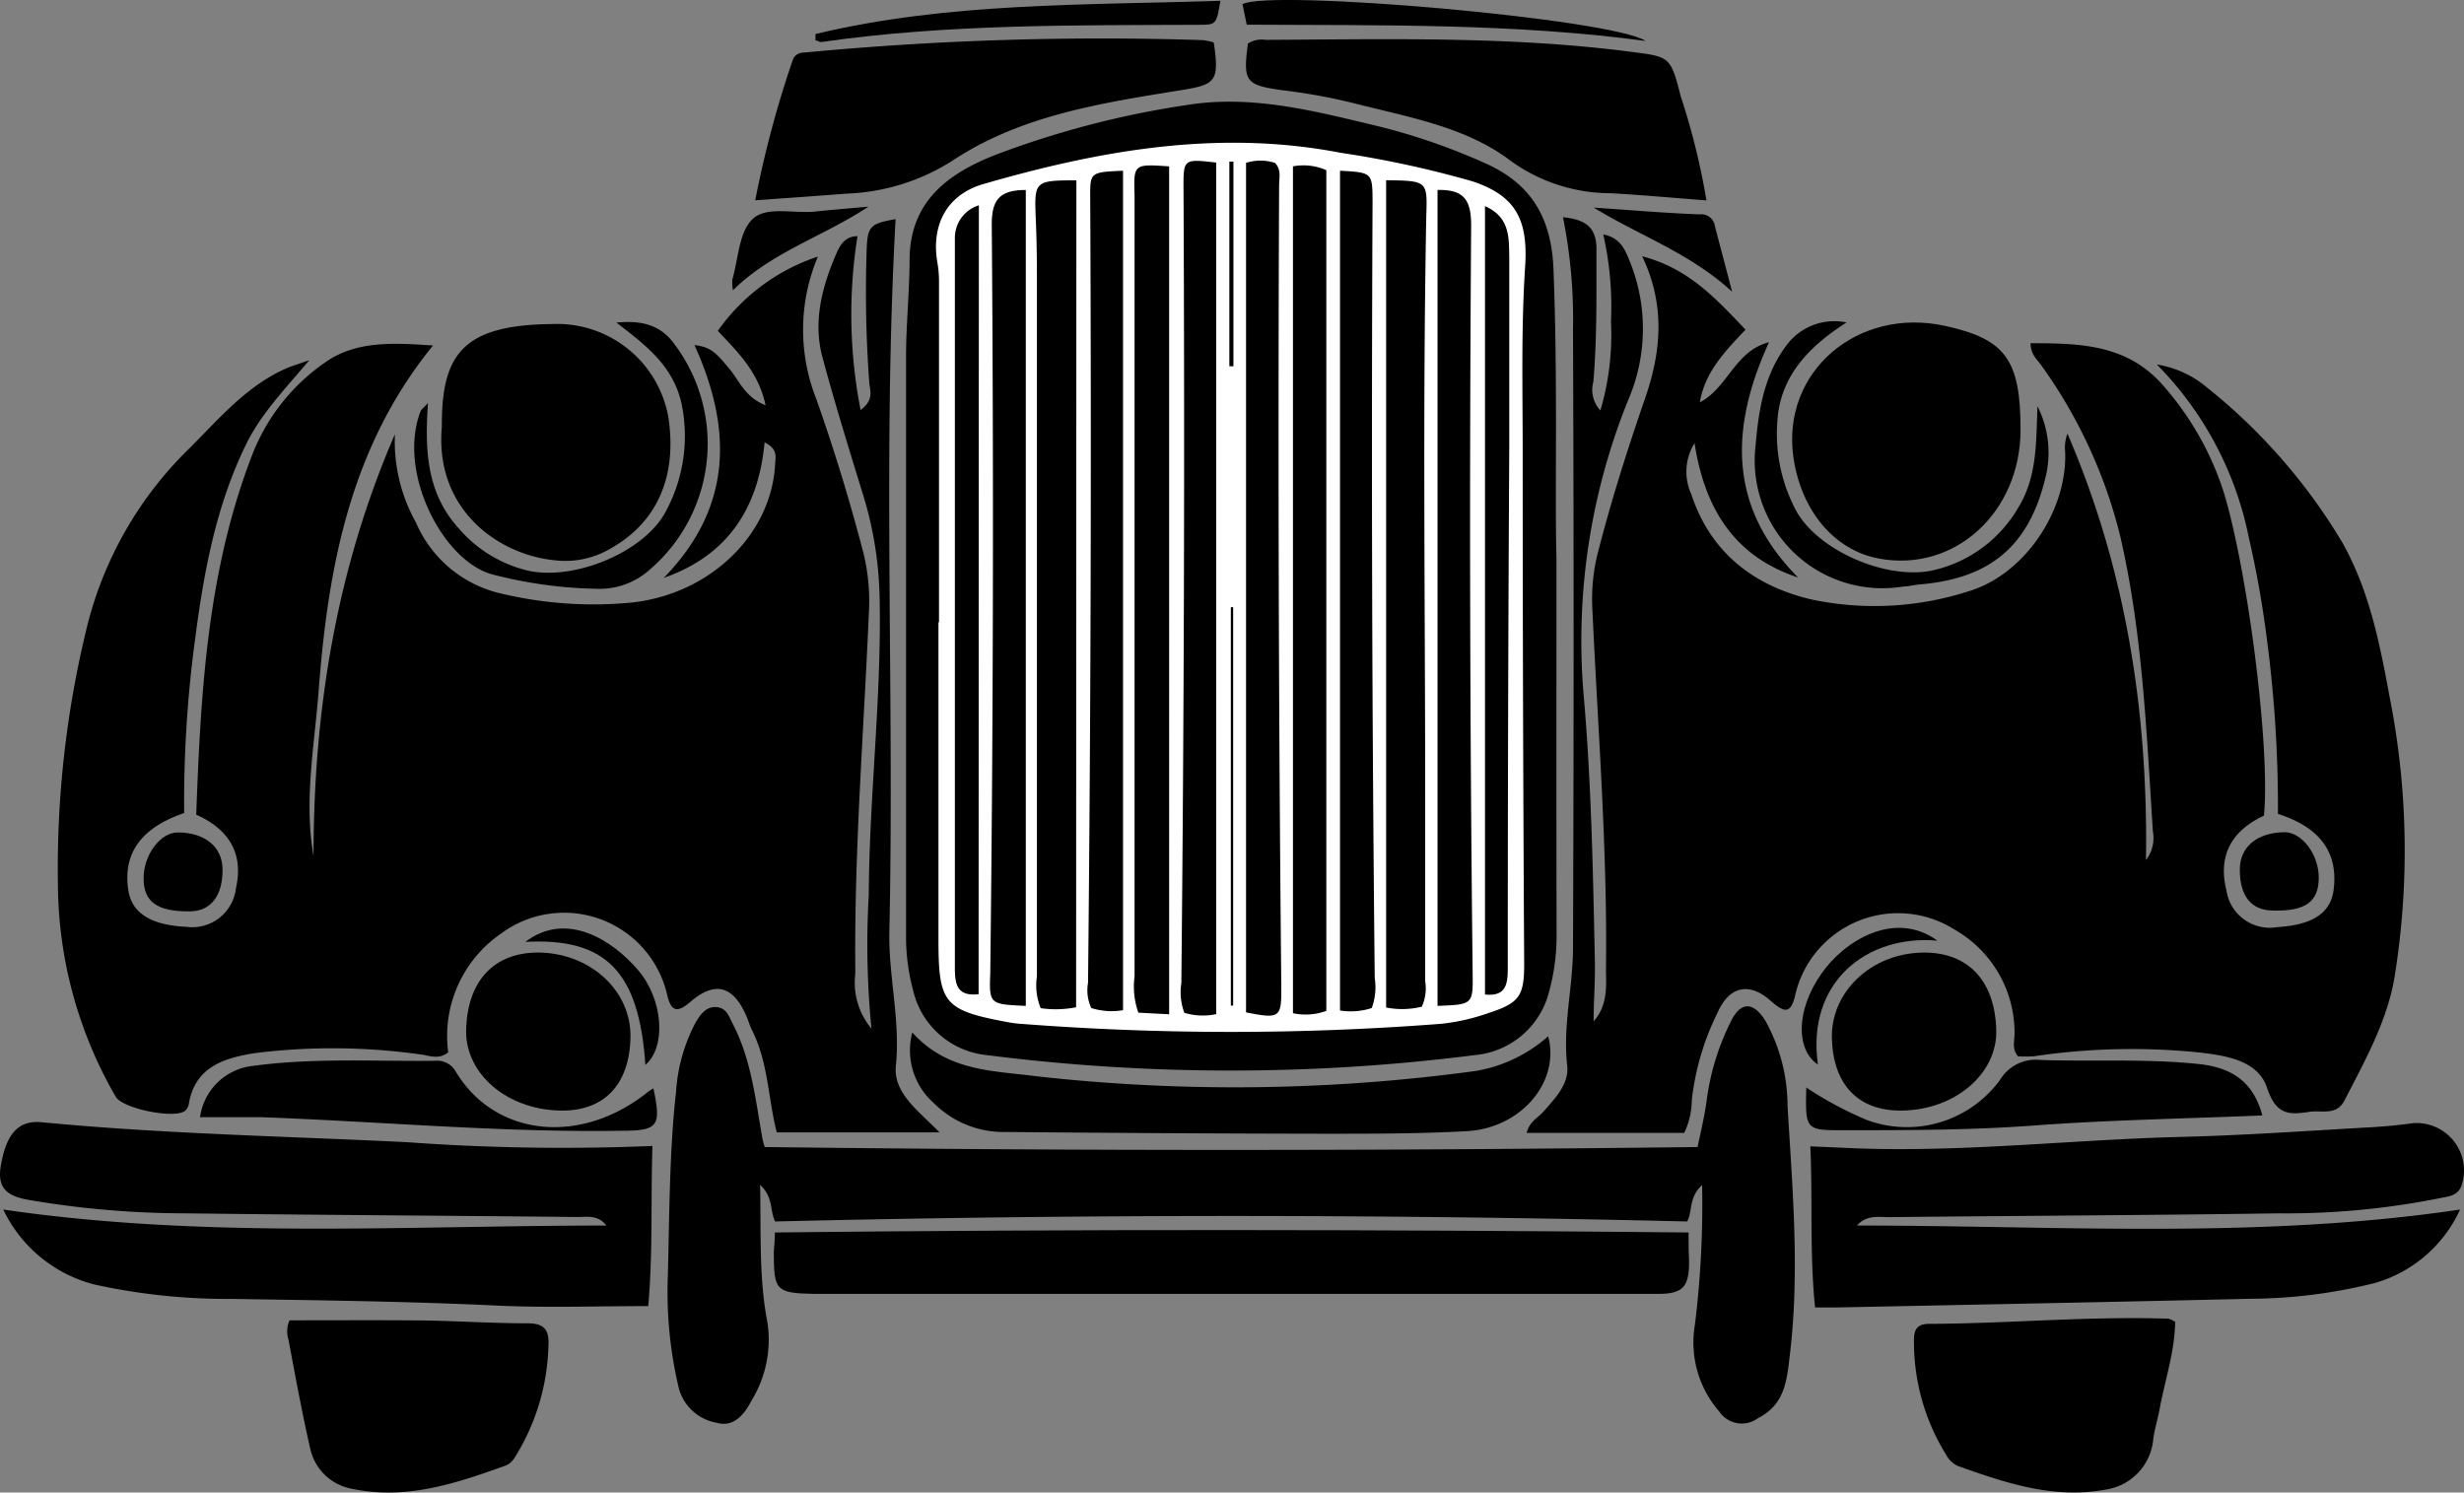<svg id="objects" xmlns="http://www.w3.org/2000/svg" viewBox="0 0 181.69 110.07"><rect x="0" y="0" width="181.69" height="110.07" fill="#808080" stroke="none"/><defs><style>.cls-1{fill:#fff;}</style></defs><title>34</title><path d="M387.84,108.4c-.13-4.76.11-13-.22-21.27-.14-3.62-1.51-6.2-4.9-7.75a46.4,46.4,0,0,0-8.6-2.93c-4.44-1.06-8.91-2.18-13.57-1.42a67.74,67.74,0,0,0-14.1,3.68c-3.47,1.37-6.26,3.4-6.31,7.67,0,2.41-.26,4.81-.26,7.21q0,21.41,0,42.81a15.16,15.16,0,0,0,.52,3.91,6.2,6.2,0,0,0,5.43,4.78,142.68,142.68,0,0,0,36,0,6.22,6.22,0,0,0,5.48-4.73,15.53,15.53,0,0,0,.54-4.07C387.83,128.16,387.84,120,387.84,108.4Z" transform="translate(-273.07 -67.28)"/><path class="cls-1" d="M430.51,135.26a9.69,9.69,0,0,1-1.93,8.67C429.22,141,430.15,138.21,430.51,135.26Z" transform="translate(-273.07 -67.28)"/><path class="cls-1" d="M299.35,143.82c-2.1-1.23-3.15-6-2-9.08A34.35,34.35,0,0,0,299.35,143.82Z" transform="translate(-273.07 -67.28)"/><path class="cls-1" d="M342.31,113.17q0-12.56,0-25.11a7.8,7.8,0,0,0-.11-1.36c-.49-2.74.62-5,3.29-5.82,8.65-2.51,17.41-4.08,26.45-2.33a75.3,75.3,0,0,1,9.73,2.11c3.23,1.08,4.08,2.89,3.86,6.29-.3,4.57-.18,9.16-.18,13.75q0,18.83.11,37.67c0,2.34-.34,2.87-2.58,3.6a15.28,15.28,0,0,1-3.51.81,201.67,201.67,0,0,1-31.09,0,7.9,7.9,0,0,1-.85-.11c-4.75-.88-5.16-1.36-5.16-6.11q0-11.7,0-23.4Zm10.13-32.59c-3.06,0-3.1.07-3,2.7.07,1.54.09,3.09.09,4.64q0,25.69,0,51.38a4.4,4.4,0,0,0,.28,2.33,7.68,7.68,0,0,0,2.61-.07Zm22.84,0v61a6.07,6.07,0,0,0,2.63-.06,3.25,3.25,0,0,0,.25-1.88c0-4.47,0-8.94,0-13.4,0-14.33-.19-28.65.08-43C378.32,80.64,378.36,80.61,375.28,80.57Zm-16,61.5V79.55c-2.62-.18-2.62-.18-2.55,2.15,0,.58,0,1.15,0,1.72q0,27.93,0,55.86a5.76,5.76,0,0,0,.28,2.68Zm9.13-62.52V142a4.43,4.43,0,0,0,2.46-.17v-62A4.17,4.17,0,0,0,368.4,79.55Zm-5.66,62.52V79.27c-2.41-.28-2.42-.27-2.41,1.91q.14,29.29-.16,58.59a4.36,4.36,0,0,0,.22,2.2A4.7,4.7,0,0,0,362.74,142.07Zm2.2-.14c2.5.49,2.62.41,2.6-1.9q-.29-29.55-.16-59.1c0-.55.18-1.15-.31-1.65a3.52,3.52,0,0,0-2.13,0Zm-9.07-.15V79.87c-2.41.11-2.43.11-2.42,1.95q.14,29-.16,57.94a3.09,3.09,0,0,0,.24,1.86A5,5,0,0,0,355.87,141.78Zm16-61.91v61.92a5,5,0,0,0,2.34-.18,4.41,4.41,0,0,0,.22-2.21q-.3-28.62-.16-57.25C374.27,80,374.26,80,371.86,79.87Zm7.19,1.42v60.16c2.59-.1,2.62-.1,2.59-2.38q-.31-27.58-.11-55.17C381.55,82,381,81.24,379.05,81.29Zm-30.36,60.17V81.29c-1.93,0-2.53.73-2.51,2.6q.22,27.58-.11,55.17C346,141.34,346.06,141.34,348.69,141.46Zm-3.46-59.05a2.51,2.51,0,0,0-1.77,2.41c0,1.83,0,3.66,0,5.49q0,24.14,0,48.28c0,1.23.12,2.18,1.75,2Zm37.32.06v58.14c1.59.17,1.68-.81,1.68-2q0-19.15.11-38.3c0-4.7,0-9.39,0-14.09C384.33,84.82,384.43,83.3,382.55,82.47ZM364,112.06h-.17v29.38H364Zm-.28-17.77h.3V79.2h-.3Z" transform="translate(-273.07 -67.28)"/><path d="M390.58,142.6c0-1.53.13-3,.09-4.58-.14-6.59-.26-13.19-.85-19.76a47.4,47.4,0,0,1,3.33-21.53,13.25,13.25,0,0,0,.14-10.07c-.36-.87-.66-1.83-2-2.09a24,24,0,0,1,.57,6.42,19.78,19.78,0,0,1-.78,6.56,2.22,2.22,0,0,1-.52-2.11c.28-3.26.22-6.53.23-9.8,0-1.63-.85-2.18-2.47-2.34a37.94,37.94,0,0,1,.74,8.29q.09,22.78,0,45.58c0,2.89-.76,5.74-.43,8.68.16,1.36-.88,2.42-1.77,3.43-.38.44-1,.69-1.22,1.55h11.62a5.71,5.71,0,0,0,.56-2.45,19.47,19.47,0,0,1,1.89-6.4c.87-2,2.37-2.29,3.94-.88,1,.87,1.48,1,1.81-.5a7.78,7.78,0,0,1,11.71-4.78,8.76,8.76,0,0,1,4.45,7.67c0,.54-.21,1.14.25,1.69a11,11,0,0,0,1.15,0,49,49,0,0,1,12.34-.27c2,.24,4.22.62,4.88,2.6s1.58,2,3.09,1.77c.9-.16,2,.32,2.61-.83,1.49-2.9,3.11-5.77,3.68-9a58.3,58.3,0,0,0-.33-20.7c-.73-3.93-1.47-7.83-3.49-11.44a42.47,42.47,0,0,0-10-11.46,7.59,7.59,0,0,0-3.69-1.69,25.2,25.2,0,0,1,6.78,12.75,75.45,75.45,0,0,1,1.35,7.62,94.48,94.48,0,0,1,.8,12.77c3.11,1,4.45,2.85,4.11,5.58-.21,1.72-1.53,2.61-4.15,2.77a3.23,3.23,0,0,1-3.76-2.72c-.62-2.49.31-4.35,2.77-5.5.47-4.94-1.16-17.84-2.95-23.8a22.1,22.1,0,0,0-4.32-7.73c-2.7-3.25-6.24-3.3-9.94-3.31,0,.83.48,1.19.79,1.63a36.5,36.5,0,0,1,5.85,12.72c1.63,7.14,1.91,14.41,2.38,21.67a2.63,2.63,0,0,1-.51,2.09c.16-11-1.5-21.49-5.79-31.44a2.93,2.93,0,0,0-.17,1.35c.17,4.32-3,9.06-7.14,10.28a22.58,22.58,0,0,1-11.56.6c-4.27-1-7.46-3.47-8.87-7.77a4,4,0,0,1,.24-3.76c.74,4.73,2.85,8.33,7.64,9.91-5.21-5.23-5-11.09-2.15-17.35-2.51.63-3.06,3.4-5.1,4.43.38-2.24,1.85-3.75,3.37-5.36-2.15-2.25-4.17-4.51-7.62-5.41,1.75,3.66,1.38,7.11.21,10.49-1.31,3.79-2.52,7.61-3.51,11.5a14,14,0,0,0-.37,4.09c.41,8.87,1.12,17.74,1,26.63C391.52,140.15,391.58,141.48,390.58,142.6Z" transform="translate(-273.07 -67.28)"/><path d="M305,92.76c-2.83-.19-5.61-.38-7.9,1.21a14.77,14.77,0,0,0-5.34,6.62c-3.4,8.62-3.89,17.71-4.22,26.77,2.54,1.13,3.48,3,2.93,5.41a3.24,3.24,0,0,1-3.66,2.86c-2.59-.12-4-1-4.27-2.65-.44-2.72.9-4.65,4.11-5.74a90.07,90.07,0,0,1,.8-12.78c.65-5,1.54-9.85,3.76-14.4,1.09-2.24,2.8-4,4.67-6.22-.79.28-1.16.39-1.52.53-3,1.25-5.08,3.73-7.28,5.93a27.61,27.61,0,0,0-7.56,13.06,74.72,74.72,0,0,0-2.18,19.08,31.55,31.55,0,0,0,4.27,15.73c.52.88,4.43,1.67,5.14,1a.94.94,0,0,0,.24-.45c.44-2.8,2.69-3.43,4.9-3.78a46.35,46.35,0,0,1,12.17.1c.65.07,1.33.42,2.06-.15a9.16,9.16,0,0,1,3.88-8.75,7.8,7.8,0,0,1,12.26,4.48c.29,1.29.77,1.36,1.71.55,1.8-1.55,3.14-1.22,4.12,1,.14.31.23.65.39,1,1.26,2.44,1.23,5.21,1.87,7.62h12c-1.61-1.64-3.42-2.91-3.22-4.92.34-3.35-.55-6.59-.48-9.89.38-17.52-.51-35.05.46-52.54-1.91.34-2.09.51-2.14,2.45a91,91,0,0,0,.2,9.63c.05.58.37,1.24-.64,2a36.64,36.64,0,0,1-.23-12.82c-1,0-1.34.77-1.62,1.42-1,2.36-1.64,4.83-1,7.37.93,3.48,2,6.92,3.06,10.37a27.53,27.53,0,0,1,1.19,7.43c.16,7.35-.76,14.66-.8,22a63.41,63.41,0,0,0,.2,9.85,5.28,5.28,0,0,1-1.19-4.06c-.1-8.89.62-17.75,1-26.63a14.92,14.92,0,0,0-.41-4.42c-1-3.83-2.15-7.6-3.47-11.33a13.89,13.89,0,0,1,.12-10.5A14.69,14.69,0,0,0,326,91.68c1.42,1.52,3,3,3.52,5.49-1.51-.61-1.91-1.76-2.61-2.62-1.13-1.39-1.51-1.68-2.63-1.82,2.77,6.11,2.85,11.93-2.27,17.17,4.8-1.68,7-5.24,7.44-10,1,.51.8,1.06.78,1.55-.24,5.19-4.72,9.6-10.52,10.26a29.29,29.29,0,0,1-9.56-.63,9,9,0,0,1-6.4-5.25,12.27,12.27,0,0,1-1.56-6.53c-4.33,10-6,20.39-6,31.12-.73-4.14.09-8.27.39-12.37C297.28,109,298.94,100.19,305,92.76Z" transform="translate(-273.07 -67.28)"/><path d="M330.23,157.36q33.75-.81,67.25,0c.41-.78.09-1.75,1.1-2.69a72.72,72.72,0,0,1-.53,10.3,7.75,7.75,0,0,0,1.79,6.4,2,2,0,0,0,2.88.48c2-1,2.12-2.88,2.33-4.66.74-6.12.19-12.25-.17-18.36a13,13,0,0,0-1.62-6.25c-.92-1.49-1.88-1.44-2.6.11a18.25,18.25,0,0,0-1.72,5.56c-.16,1.33-.5,2.63-.69,3.62-23.07.28-45.87.29-68.79,0a5.59,5.59,0,0,1-.16-.58c-.52-2.87-.81-5.8-2.17-8.45-.29-.55-.46-1.23-1.23-1.29s-1.2.57-1.55,1.16a12.65,12.65,0,0,0-1.43,5.09c-.51,4.56-.48,9.15-.61,13.73a30.57,30.57,0,0,0,.83,8.19,3.52,3.52,0,0,0,2.81,2.49c1.28.36,2.06-.72,2.54-1.65a8.57,8.57,0,0,0,1.17-5.75c-.63-3.24-.47-6.52-.54-10.15C330.13,155.61,329.82,156.58,330.23,157.36Z" transform="translate(-273.07 -67.28)"/><path d="M320.87,163.6c.35-3.95.18-7.81.31-11.81a158.37,158.37,0,0,1-18.13-.28c-9-.44-18-.61-26.92-1.47-1.73-.16-2.6.88-3,3.21-.29,1.67.5,2.24,2,2.51a68.85,68.85,0,0,0,11.63,1c9.63.12,19.25.17,28.88.27.73,0,1.54-.17,2.14.63-14.79,0-29.6,1-44.47-1.18A10.28,10.28,0,0,0,280,162a45.41,45.41,0,0,0,10.05,1.07c6.47.1,12.94.18,19.41.48C313.22,163.74,317,163.6,320.87,163.6Z" transform="translate(-273.07 -67.28)"/><path d="M410,157.66c.71-.8,1.58-.62,2.39-.62,9.57-.1,19.14-.14,28.71-.28a57.54,57.54,0,0,0,11.78-1.1c.64-.14,1.41-.14,1.7-.95a3.5,3.5,0,0,0-3.58-4.6c-1,.14-2.05.24-3.07.3-4.63.26-9.26.59-13.89.71-8,.19-16,1.14-24,.85l-3.48-.15c.18,4-.06,7.9.35,11.88.67,0,1.17,0,1.68,0,10.14-.21,20.27-.4,30.41-.64a38.49,38.49,0,0,0,9.18-1.16,9.92,9.92,0,0,0,6.29-5.42C439.57,158.69,424.77,157.66,410,157.66Z" transform="translate(-273.07 -67.28)"/><path d="M397.58,158.17c-22.6-.22-45-.25-67.37,0,0,.68-.07,1.07-.08,1.47,0,2.8.14,3,2.95,3.06,8.42,0,16.84,0,25.26,0h37c1.81,0,2.28-.51,2.28-2.35C397.59,159.73,397.58,159.11,397.58,158.17Z" transform="translate(-273.07 -67.28)"/><path d="M398.9,82.06A51.9,51.9,0,0,0,397,74.37c-.76-3-.82-2.9-3.82-3.29-8.9-1.14-17.84-.9-26.78-.86a1.88,1.88,0,0,0-1.31.27c-.38,2.84-.17,3.07,2.59,3.45a42.93,42.93,0,0,1,5.41,1c3.92,1,8.09,1.71,11.36,4.19a12.59,12.59,0,0,0,7.4,2.4C394.16,81.66,396.43,81.87,398.9,82.06Z" transform="translate(-273.07 -67.28)"/><path d="M362.57,70.41a5,5,0,0,0-.79-.17,231.9,231.9,0,0,0-29.35.91c-.45,0-.78.17-.92.6a77.43,77.43,0,0,0-2.75,10.3c2.41-.17,4.57-.32,6.72-.49a15.58,15.58,0,0,0,7.9-2.48c5-3.3,10.95-4.21,16.78-5.15C362.7,73.52,363,73.3,362.57,70.41Z" transform="translate(-273.07 -67.28)"/><path d="M305.65,98.75c-.54,6.13,4.19,9.45,8.34,9.85a6.53,6.53,0,0,0,3.66-.63c4.13-2.09,5.33-5.86,4.7-9.94a8.33,8.33,0,0,0-8.62-6.85C307.19,91.25,305.62,93.42,305.65,98.75Z" transform="translate(-273.07 -67.28)"/><path d="M422.06,98.94c0-5.13-1.12-6.65-5.53-7.62-6.5-1.44-12.11,3.39-11.22,9.67.56,3.93,3,6.87,6.3,7.48C417.19,109.52,422.08,105.06,422.06,98.94Z" transform="translate(-273.07 -67.28)"/><path d="M433.46,164.76a2.24,2.24,0,0,0-.48-.23c-5.9-.2-11.78.36-17.67.38-1,0-1.12.56-1.11,1.35a15.81,15.81,0,0,0,2.37,8.3,1.9,1.9,0,0,0,.84.82c3.56,1.27,7.13,2.48,11,1.74a4.12,4.12,0,0,0,3.42-3.56c.08-.8.34-1.56.48-2.34C432.71,169.05,433.44,166.93,433.46,164.76Z" transform="translate(-273.07 -67.28)"/><path d="M294.42,164.65a2,2,0,0,0-.08,1.42c.51,2.69,1,5.4,1.61,8.06a3.84,3.84,0,0,0,3.06,2.94c4,.85,7.68-.39,11.35-1.71.51-.19.73-.71,1-1.15a16.28,16.28,0,0,0,2.15-7.68c.07-1.16-.3-1.66-1.52-1.66-2.57,0-5.14-.17-7.72-.21C301,164.63,297.76,164.65,294.42,164.65Z" transform="translate(-273.07 -67.28)"/><path d="M340.34,143.42a5.18,5.18,0,0,0,1.59,5.21,7.25,7.25,0,0,0,5.27,2.13q11.78.11,23.55.13c3.49,0,7,0,10.48-.19,4-.22,6.89-3.63,6-7a10.75,10.75,0,0,1-5.34,2.56,131.57,131.57,0,0,1-32.4.39C346.29,146.23,342.94,146.31,340.34,143.42Z" transform="translate(-273.07 -67.28)"/><path d="M319.56,143.78c.07-3.38-2.88-6.15-6.64-6.25-3.4-.08-5.44,2.09-5.48,5.83,0,3.13,3,5.72,6.88,5.82C317.58,149.27,319.49,147.3,319.56,143.78Z" transform="translate(-273.07 -67.28)"/><path d="M420.27,143.26c-.09-3.66-2.09-5.78-5.42-5.73-3.81.06-6.81,2.91-6.7,6.36s2,5.34,5.18,5.29C417.22,149.13,420.35,146.47,420.27,143.26Z" transform="translate(-273.07 -67.28)"/><path d="M287.82,149.67c1.64,0,3.07,0,4.5,0,8.86.32,17.7,1.14,26.58,1,2.71,0,2.94-.34,2.35-3.13-.14.1-.29.18-.42.28-5,4-11.34,3.27-14.2-1.59a1.57,1.57,0,0,0-1.48-.72c-4.46.05-8.94-.23-13.38.37A4.41,4.41,0,0,0,287.82,149.67Z" transform="translate(-273.07 -67.28)"/><path d="M439.89,149.54c-.69-2.59-2.37-3.54-4.68-3.79-3.88-.41-7.78-.17-11.67-.3a3.08,3.08,0,0,0-3,1.48,8.51,8.51,0,0,1-9.8,2.95,26.59,26.59,0,0,1-4.48-2.4c-.07,3.12-.07,3.16,2.76,3.15,4.69,0,9.37,0,14.06-.35C428.62,149.87,434.17,149.78,439.89,149.54Z" transform="translate(-273.07 -67.28)"/><path d="M409.23,91.06a4.39,4.39,0,0,0-4.3,1.52c-1.77,2.25-2.18,4.88-2.41,7.58a9.42,9.42,0,0,0,10.92,10.37c.39,0,.79-.12,1.19-.15,5.12-.43,8-2.77,9.23-7.73a7.6,7.6,0,0,0-.55-5.41c-.11,2.58,0,5.16-1.41,7.46a9.75,9.75,0,0,1-6.17,4.61c-3.37.83-8.52-1.35-10.19-4.32a12,12,0,0,1-1.41-6.65C404.33,95,406.49,92.81,409.23,91.06Z" transform="translate(-273.07 -67.28)"/><path d="M304.63,97c-.35.38-.5.47-.55.61-1.71,4.44,1.56,10.9,5.18,12a32.66,32.66,0,0,0,7.78,1.09,5.52,5.52,0,0,0,3.94-1.41,12.23,12.23,0,0,0,1.67-16.83c-1.08-1.34-2.49-1.54-4.13-1.39,2.11,1.62,4.19,3.16,4.81,6a11.68,11.68,0,0,1-1.11,7.82c-1.48,3-6.6,5.19-10.1,4.5a9.66,9.66,0,0,1-5.22-3.14C304.54,103.67,304.38,100.49,304.63,97Z" transform="translate(-273.07 -67.28)"/><path d="M333.2,69.79l0,.47c.15,0,.29.14.43.12,9.22-1.33,18.51-1.23,27.79-1.27,1.34,0,1.34,0,1.64-1.77C353.05,67.67,343,67.44,333.2,69.79Z" transform="translate(-273.07 -67.28)"/><path d="M365,69.1c9.9.06,19.69-.11,29.42,1.2-2.51-1.65-27.78-3.84-29.73-2.71Z" transform="translate(-273.07 -67.28)"/><path d="M444.05,132c0-1.73-1.27-3.38-2.57-3.35-2,.05-3.26,1.09-3.25,2.78,0,2,.89,3,2.48,3C443.08,134.49,444.05,133.77,444.05,132Z" transform="translate(-273.07 -67.28)"/><path d="M283.66,132.06c0,1.73,1,2.45,3.39,2.43,1.56,0,2.44-1.14,2.43-3.08,0-1.67-1.3-2.74-3.3-2.74C284.89,128.67,283.65,130.33,283.66,132.06Z" transform="translate(-273.07 -67.28)"/><path d="M327.11,88.69c2.9-2.85,6.62-3.94,10-6.17-1.54.14-2.73.23-3.92.36-1.58.17-3.6-.42-4.62.55s-1.05,2.93-1.5,4.46A4.86,4.86,0,0,0,327.11,88.69Z" transform="translate(-273.07 -67.28)"/><path d="M390.59,82.59c3.44,2.11,7.08,3.34,10.2,6.2-.49-1.9-.89-3.37-1.27-4.85a1,1,0,0,0-1.1-.85C395.92,83,393.42,82.78,390.59,82.59Z" transform="translate(-273.07 -67.28)"/><path d="M415.93,136.65c-3.15-2.29-6.88,0-8.57,2.46-1.86,2.66-1.88,5.58-.24,6.68C406.26,139.74,410.69,136.19,415.93,136.65Z" transform="translate(-273.07 -67.28)"/><path d="M320.66,145.81c1.53-1.29,1.35-4.78-.55-7s-5.28-4.37-8.3-2.07C317.75,136.42,320.19,138.93,320.66,145.81Z" transform="translate(-273.07 -67.28)"/></svg>